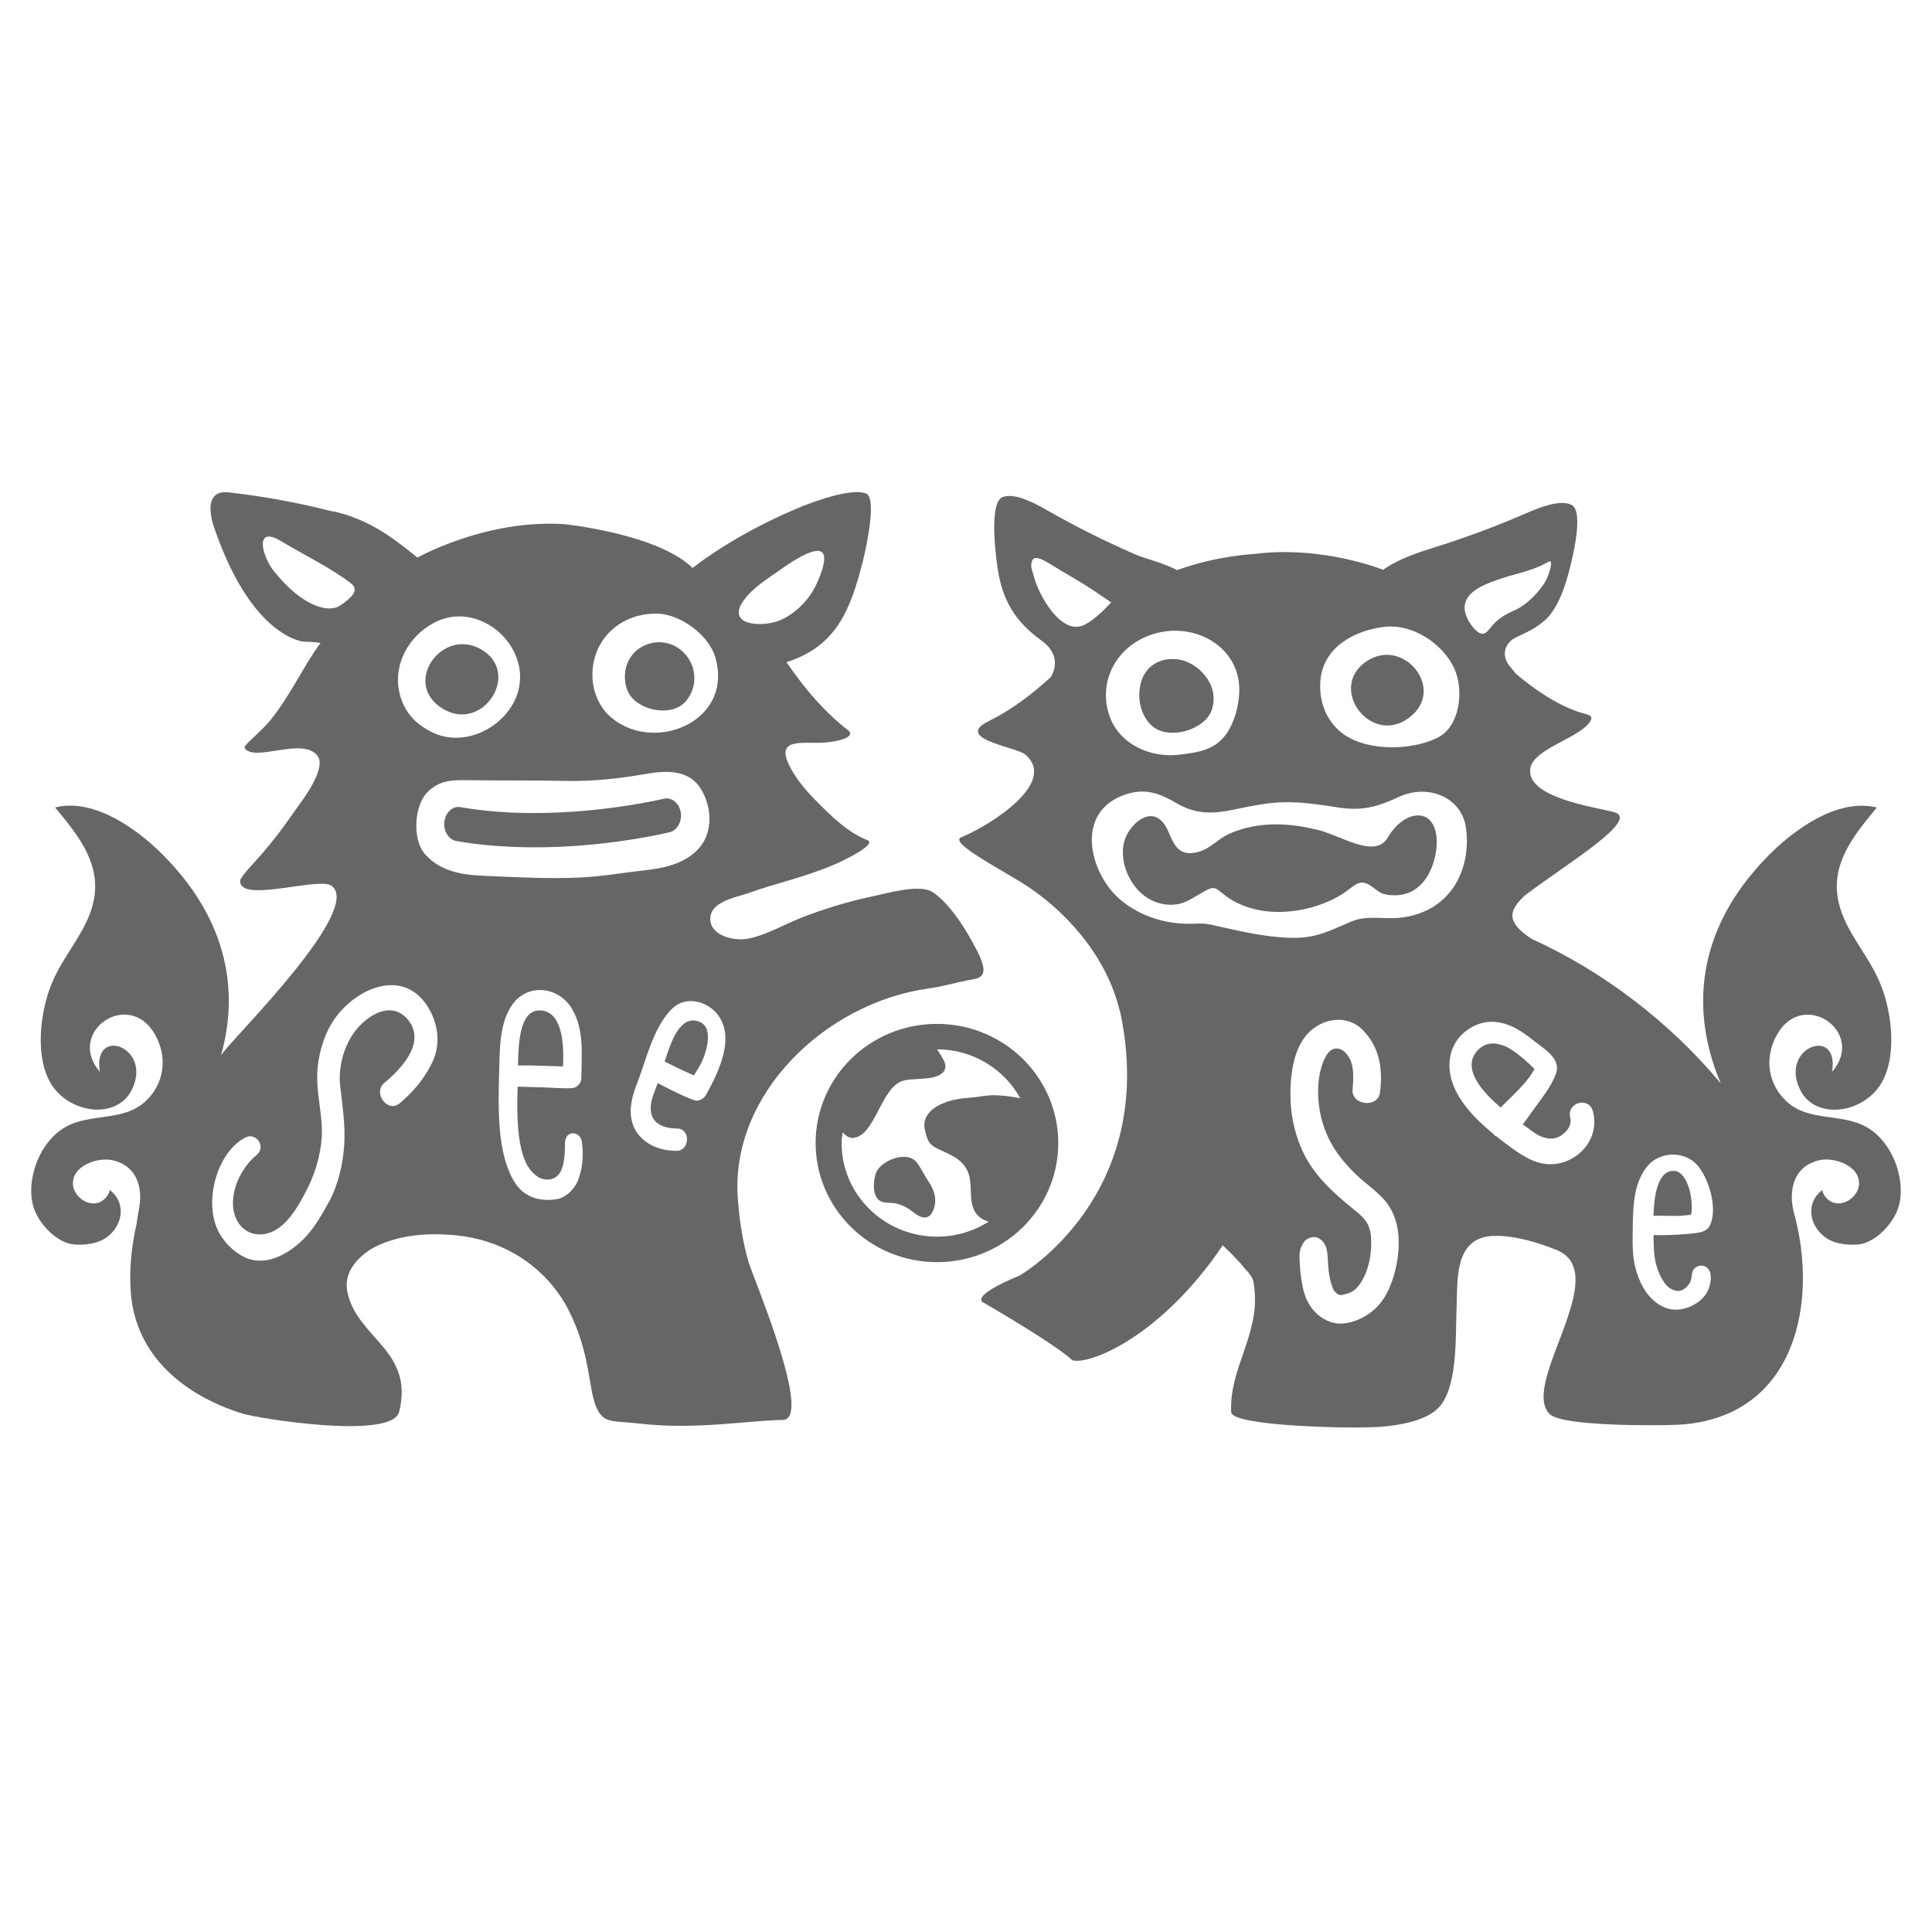 <?xml version="1.0" encoding="utf-8"?>
<!-- Generator: Adobe Illustrator 16.0.0, SVG Export Plug-In . SVG Version: 6.00 Build 0)  -->
<!DOCTYPE svg PUBLIC "-//W3C//DTD SVG 1.1//EN" "http://www.w3.org/Graphics/SVG/1.1/DTD/svg11.dtd">
<svg version="1.1" id="レイヤー_1" xmlns="http://www.w3.org/2000/svg" xmlns:xlink="http://www.w3.org/1999/xlink" x="0px"
	 y="0px" width="56.693px" height="56.693px" viewBox="0 0 56.693 56.693" enable-background="new 0 0 56.693 56.693"
	 xml:space="preserve">
<path fill="#009597" d="M1289.414,72.331c-1.194,0-2.362,0.002-3.528-0.001c-0.534-0.001-0.893-0.4-0.796-0.919
	c0.029-0.152,0.159-0.283,0.229-0.432c0.045-0.095,0.108-0.209,0.09-0.299c-0.534-2.401-1.077-4.802-1.619-7.2
	c-0.336-1.493-0.674-2.987-1.008-4.481c-0.162-0.729,0.259-1.431,0.938-1.574c0.735-0.154,1.381,0.271,1.552,1.033
	c0.261,1.157,0.519,2.316,0.827,3.474c0.014-0.311,0.031-0.619,0.04-0.931c0.057-2.313,0.108-4.63,0.165-6.942
	c0.017-0.649,0.064-1.291,0.438-1.857c0.669-1.017,1.562-1.593,2.826-1.635c1.43-0.047,2.465,0.578,3.199,1.72
	c0.612,0.952,1.361,1.786,2.067,2.658c1.638,2.021,3.296,4.026,4.938,6.043c0.12,0.146,0.237,0.2,0.424,0.2
	c4.744-0.006,9.488-0.002,14.231-0.006c0.397,0,0.757,0.073,1.015,0.397c0.285,0.359,0.347,0.764,0.146,1.18
	c-0.199,0.414-0.545,0.621-1.011,0.621c-1.563-0.002-3.124-0.002-4.687-0.002h-0.322v18.361h-6.541V63.377h-0.319
	c-1.545,0-3.09,0.002-4.635,0c-0.834,0-1.312-0.593-1.146-1.412c0.014-0.063,0.012-0.154-0.025-0.198
	c-1.042-1.282-2.09-2.56-3.17-3.879v9.354c0.895,0.104,1.784,0.206,2.675,0.307c1.091,0.123,2.184,0.231,3.272,0.369
	c0.688,0.086,1.096,0.602,1.121,1.299c0.073,1.951,0.161,3.903,0.24,5.855c0.03,0.729,0.062,1.458,0.071,2.188
	c0.011,0.761-0.528,1.314-1.251,1.316c-0.724,0.002-1.249-0.551-1.281-1.303c-0.072-1.751-0.162-3.501-0.24-5.252
	c-0.012-0.274-0.002-0.549-0.002-0.838c-0.866-0.048-1.682-0.089-2.479-0.132c0.035,0.219,0.101,0.406,0.091,0.591
	c-0.021,0.391-0.376,0.688-0.792,0.688c-1.276,0.003-2.553,0.001-3.829,0.001h-0.297c-0.007,0.082-0.02,0.154-0.02,0.226
	c-0.001,1,0.004,1.998-0.005,2.998c-0.003,0.172,0.051,0.247,0.211,0.306c1.387,0.498,2.77,1.006,4.152,1.509
	c0.332,0.121,0.523,0.35,0.553,0.706c0.045,0.562-0.527,0.997-1.097,0.774c-0.772-0.302-1.558-0.569-2.336-0.854
	c-0.479-0.174-0.956-0.348-1.479-0.538v0.84c0,0.193,0.004,0.388,0,0.58c-0.011,0.482-0.346,0.838-0.79,0.84
	c-0.442,0.005-0.787-0.352-0.796-0.832c-0.007-0.37,0-0.738,0-1.108v-0.283c-0.621,0.248-1.202,0.48-1.783,0.713
	c-0.521,0.208-1.04,0.42-1.563,0.623c-0.49,0.192-0.93,0.021-1.101-0.423c-0.166-0.429,0.039-0.846,0.521-1.041
	c1.235-0.498,2.469-0.996,3.708-1.483c0.17-0.065,0.223-0.147,0.222-0.325c-0.01-0.99-0.004-1.981-0.006-2.974
	C1289.425,72.508,1289.419,72.435,1289.414,72.331"/>
<path fill="#009597" d="M1323.568,72.331c0,1.133,0.004,2.226-0.005,3.315c0,0.167,0.105,0.183,0.213,0.226
	c1.242,0.498,2.484,0.999,3.729,1.493c0.286,0.114,0.488,0.297,0.545,0.604c0.119,0.646-0.465,1.117-1.095,0.875
	c-0.757-0.293-1.509-0.604-2.263-0.904c-0.362-0.146-0.728-0.287-1.126-0.445c0,0.505,0.007,0.972-0.002,1.44
	c-0.007,0.401-0.271,0.698-0.664,0.764c-0.379,0.061-0.731-0.137-0.854-0.501c-0.042-0.123-0.049-0.262-0.051-0.396
	c-0.005-0.435-0.003-0.868-0.003-1.342c-0.283,0.102-0.54,0.188-0.795,0.281c-1.016,0.37-2.027,0.747-3.045,1.107
	c-0.598,0.212-1.139-0.2-1.078-0.813c0.034-0.343,0.239-0.555,0.562-0.672c1.368-0.497,2.733-1.003,4.104-1.494
	c0.185-0.066,0.262-0.141,0.259-0.35c-0.014-0.976-0.007-1.948-0.007-2.922c0-0.082-0.007-0.164-0.012-0.269h-0.29h-3.627
	c-0.88,0-1.184-0.414-0.9-1.279c-0.819,0.043-1.628,0.084-2.461,0.127c-0.018,0.229-0.039,0.451-0.051,0.675
	c-0.085,1.858-0.166,3.719-0.254,5.578c-0.032,0.659-0.627,1.168-1.321,1.145c-0.651-0.021-1.211-0.572-1.19-1.223
	c0.053-1.692,0.125-3.386,0.19-5.077c0.037-1.005,0.08-2.011,0.107-3.018c0.022-0.791,0.5-1.282,1.289-1.361
	c1.125-0.113,2.248-0.255,3.372-0.385c0.807-0.09,1.613-0.178,2.431-0.27v-7.895c-0.375,0.409-0.72,0.78-1.058,1.155
	c-0.546,0.606-1.163,0.713-1.868,0.315c-1.723-0.972-3.445-1.94-5.167-2.915c-0.55-0.312-0.792-0.816-0.709-1.435
	c0.068-0.508,0.485-0.957,1.025-1.086c0.367-0.088,0.711-0.019,1.04,0.168c1.354,0.77,2.714,1.533,4.07,2.299
	c0.072,0.041,0.146,0.078,0.234,0.129c0.543-0.598,1.068-1.207,1.63-1.782c0.492-0.503,0.819-1.013,0.897-1.775
	c0.121-1.191,0.712-2.227,1.63-3.029c0.62-0.542,1.332-0.826,2.18-0.825c0.771,0.001,1.48,0.125,2.11,0.59
	c0.962,0.711,1.401,1.655,1.404,2.854c0.006,1.701,0.068,3.404,0.111,5.106c0.024,0.954,0.057,1.909,0.121,2.868
	c0.174-0.764,0.347-1.525,0.52-2.29c0.101-0.44,0.195-0.882,0.301-1.321c0.169-0.701,0.83-1.105,1.537-0.949
	c0.646,0.146,1.08,0.803,0.933,1.479c-0.399,1.848-0.818,3.69-1.232,5.536c-0.468,2.09-0.939,4.179-1.402,6.271
	c-0.017,0.075,0.021,0.191,0.077,0.248c0.268,0.279,0.342,0.565,0.208,0.894c-0.127,0.305-0.396,0.478-0.758,0.478
	c-1.083,0.003-2.166,0.001-3.248,0.001L1323.568,72.331L1323.568,72.331z"/>
<path fill="#009597" d="M1322.302,42.541c1.933-0.004,3.521,1.567,3.524,3.482c0.004,1.977-1.563,3.588-3.521,3.566
	c-2.197-0.022-3.484-1.805-3.526-3.438C1318.729,44.235,1320.289,42.528,1322.302,42.541"/>
<path fill="#009597" d="M1294.214,46.059c0.042,1.734-1.348,3.518-3.525,3.529c-1.961,0.012-3.509-1.581-3.507-3.549
	c0.001-1.937,1.562-3.495,3.5-3.5C1292.649,42.536,1294.214,44.096,1294.214,46.059"/>
<g display="none">
	<path display="inline" fill="#FFFFFF" d="M10.047,38.291c-1.278,0-2.529,0.003-3.778-0.002c-0.572-0.001-0.956-0.431-0.854-0.982
		c0.031-0.162,0.17-0.306,0.246-0.464c0.048-0.102,0.117-0.224,0.096-0.32c-0.571-2.57-1.152-5.141-1.733-7.71
		c-0.36-1.601-0.723-3.199-1.08-4.8c-0.173-0.78,0.277-1.532,1.004-1.688c0.787-0.166,1.479,0.291,1.662,1.107
		c0.278,1.237,0.555,2.479,0.886,3.72c0.014-0.333,0.033-0.664,0.042-0.995c0.061-2.48,0.116-4.961,0.177-7.439
		c0.018-0.693,0.069-1.382,0.468-1.987c0.716-1.089,1.672-1.706,3.026-1.751c1.531-0.05,2.641,0.619,3.429,1.842
		c0.655,1.021,1.458,1.913,2.214,2.847c1.754,2.167,3.529,4.313,5.29,6.474c0.129,0.156,0.254,0.215,0.452,0.215
		c5.082-0.006,10.164-0.002,15.244-0.008c0.427,0,0.812,0.082,1.086,0.428c0.307,0.385,0.371,0.816,0.156,1.263
		c-0.213,0.443-0.583,0.665-1.082,0.665c-1.673,0-3.347,0-5.019,0h-0.348v19.665h-7.005V28.702h-0.342c-1.654,0-3.309,0-4.964,0
		c-0.894-0.002-1.404-0.636-1.228-1.514c0.015-0.067,0.013-0.166-0.027-0.213c-1.116-1.373-2.238-2.74-3.396-4.154v10.018
		c0.958,0.11,1.912,0.222,2.865,0.328c1.168,0.131,2.338,0.248,3.506,0.396c0.736,0.093,1.172,0.643,1.201,1.39
		c0.079,2.092,0.172,4.182,0.257,6.272c0.032,0.78,0.066,1.562,0.076,2.344c0.012,0.812-0.566,1.407-1.34,1.409
		c-0.774,0.002-1.337-0.59-1.372-1.396c-0.078-1.875-0.174-3.75-0.257-5.625c-0.014-0.294-0.002-0.589-0.002-0.897
		c-0.929-0.049-1.802-0.095-2.656-0.139c0.039,0.231,0.107,0.434,0.097,0.63c-0.022,0.419-0.402,0.736-0.848,0.737
		c-1.367,0.005-2.734,0.002-4.101,0.002H11.78c-0.008,0.088-0.021,0.165-0.021,0.241c-0.001,1.069,0.005,2.14-0.005,3.211
		c-0.003,0.184,0.055,0.264,0.227,0.326c1.484,0.533,2.965,1.077,4.447,1.616c0.354,0.13,0.562,0.373,0.592,0.756
		c0.048,0.601-0.564,1.067-1.174,0.831c-0.828-0.322-1.667-0.611-2.502-0.914c-0.513-0.188-1.024-0.373-1.585-0.578v0.902
		c0,0.206,0.005,0.412,0,0.618c-0.012,0.519-0.37,0.897-0.846,0.901c-0.475,0.002-0.843-0.378-0.853-0.894
		c-0.007-0.396,0-0.79,0-1.188v-0.304c-0.665,0.266-1.288,0.516-1.91,0.764c-0.559,0.223-1.114,0.451-1.674,0.667
		c-0.525,0.206-0.995,0.021-1.179-0.452c-0.178-0.46,0.042-0.905,0.559-1.114c1.323-0.533,2.644-1.067,3.971-1.589
		c0.182-0.071,0.239-0.159,0.237-0.352c-0.01-1.06-0.004-2.121-0.006-3.182C10.059,38.482,10.052,38.402,10.047,38.291"/>
	<path display="inline" fill="#FFFFFF" d="M46.628,38.291c0,1.212,0.004,2.381-0.004,3.551c-0.002,0.18,0.112,0.195,0.228,0.241
		c1.331,0.533,2.662,1.07,3.995,1.601c0.307,0.122,0.522,0.316,0.584,0.646c0.128,0.693-0.498,1.196-1.174,0.938
		c-0.811-0.313-1.614-0.646-2.423-0.969c-0.389-0.154-0.777-0.308-1.206-0.478c0,0.542,0.007,1.042-0.002,1.543
		c-0.008,0.432-0.291,0.75-0.712,0.818c-0.405,0.064-0.783-0.146-0.914-0.537c-0.045-0.132-0.052-0.28-0.054-0.423
		c-0.006-0.467-0.004-0.934-0.004-1.438c-0.303,0.108-0.578,0.202-0.852,0.302c-1.088,0.396-2.172,0.801-3.262,1.188
		c-0.639,0.226-1.219-0.216-1.154-0.871c0.036-0.367,0.257-0.595,0.602-0.72c1.466-0.532,2.928-1.074,4.396-1.602
		c0.197-0.07,0.28-0.149,0.277-0.374c-0.015-1.043-0.008-2.087-0.008-3.131c0-0.087-0.007-0.175-0.013-0.285h-0.312h-3.884
		c-0.942,0-1.268-0.441-0.965-1.372c-0.879,0.047-1.743,0.093-2.637,0.14c-0.019,0.243-0.042,0.482-0.055,0.721
		c-0.091,1.992-0.178,3.981-0.271,5.973c-0.035,0.71-0.673,1.251-1.415,1.229c-0.698-0.022-1.298-0.614-1.275-1.311
		c0.056-1.812,0.134-3.624,0.204-5.438c0.04-1.077,0.086-2.155,0.116-3.23c0.022-0.847,0.534-1.375,1.381-1.46
		c1.204-0.121,2.407-0.272,3.611-0.41c0.862-0.099,1.728-0.191,2.603-0.29v-8.454c-0.402,0.438-0.771,0.836-1.132,1.237
		c-0.585,0.65-1.246,0.764-2.001,0.338c-1.845-1.04-3.691-2.078-5.534-3.122c-0.589-0.333-0.849-0.875-0.76-1.535
		c0.072-0.543,0.521-1.023,1.099-1.162c0.395-0.095,0.762-0.021,1.114,0.18c1.45,0.823,2.906,1.642,4.358,2.461
		c0.078,0.044,0.158,0.086,0.253,0.139c0.58-0.641,1.145-1.293,1.744-1.908c0.527-0.538,0.878-1.085,0.962-1.902
		c0.131-1.276,0.764-2.384,1.745-3.245c0.664-0.58,1.428-0.885,2.335-0.884c0.826,0.001,1.586,0.134,2.262,0.632
		c1.028,0.762,1.5,1.773,1.504,3.059c0.006,1.822,0.074,3.646,0.12,5.47c0.025,1.021,0.06,2.045,0.13,3.071
		c0.185-0.815,0.37-1.635,0.555-2.452c0.108-0.472,0.21-0.944,0.322-1.414c0.182-0.751,0.89-1.187,1.646-1.018
		c0.691,0.155,1.157,0.858,0.999,1.583c-0.429,1.98-0.878,3.952-1.32,5.93c-0.501,2.238-1.007,4.477-1.502,6.718
		c-0.019,0.079,0.022,0.204,0.083,0.264c0.285,0.3,0.365,0.606,0.223,0.957c-0.136,0.326-0.423,0.511-0.813,0.511
		c-1.159,0.003-2.319,0.002-3.479,0.002h-0.316V38.291z"/>
	<path display="inline" fill="#FFFFFF" d="M45.271,6.384c2.067-0.004,3.771,1.68,3.773,3.73c0.004,2.117-1.674,3.842-3.771,3.82
		c-2.354-0.025-3.733-1.934-3.778-3.683C41.444,8.198,43.115,6.37,45.271,6.384"/>
	<path display="inline" fill="#FFFFFF" d="M15.188,10.153c0.045,1.856-1.443,3.767-3.776,3.78c-2.1,0.013-3.758-1.694-3.756-3.802
		c0.001-2.072,1.671-3.743,3.749-3.749C13.512,6.378,15.188,8.049,15.188,10.153"/>
</g>
<g display="none">
	<path display="inline" fill="#FFFFFF" d="M8.425,44.78c-2.787,0-5.049,2.258-5.049,5.047v0.184c0,0.88,0.711,1.592,1.591,1.592
		h6.915c0.878,0,1.592-0.712,1.592-1.592v-0.184C13.473,47.038,11.212,44.78,8.425,44.78"/>
	<rect x="16.372" y="47.988" display="inline" fill="#FFFFFF" width="36.754" height="3.573"/>
	<path display="inline" fill="#FFFFFF" d="M34.069,32.668l-8.345-8.412v8.412l-8.343-8.412v22.837h26.246V33.9l-9.56-9.644
		L34.069,32.668L34.069,32.668z M24.481,41.526h-3.073v-3.073h3.073V41.526z M32.039,41.526h-3.067v-3.073h3.067V41.526z
		 M36.53,38.453h3.072v3.073H36.53V38.453z"/>
	<path display="inline" fill="#FFFFFF" d="M47.428,19.336c0.021,0.077,0.049,0.153,0.086,0.228c0.343,0.686,1.176,0.964,1.861,0.622
		c0.687-0.343,0.964-1.177,0.621-1.862c-0.075-0.151-0.178-0.278-0.295-0.388c0.112-0.27,0.176-0.564,0.176-0.873
		c0-0.456-0.138-0.878-0.366-1.235c0.226-0.438,0.366-0.927,0.366-1.453c0-1.758-1.426-3.182-3.183-3.182
		c-0.133,0-0.259,0.022-0.387,0.039c0.056-0.231,0.095-0.468,0.095-0.716c0-1.668-1.353-3.021-3.021-3.021
		c-0.313,0-0.611,0.063-0.897,0.151c-0.518-1.341-1.814-2.295-3.338-2.295c-1.979,0-3.581,1.604-3.581,3.581
		c0,0.754,0.234,1.452,0.633,2.029c-0.137,0.354-0.219,0.735-0.219,1.137c0,1.749,1.418,3.167,3.167,3.167
		c0.433,0,0.846-0.089,1.222-0.245c0.062,1.914,1.627,3.448,3.558,3.448c0.583,0,1.133-0.143,1.618-0.391
		C45.896,18.784,46.599,19.278,47.428,19.336"/>
	<polygon display="inline" fill="#FFFFFF" points="52.204,23.462 52.204,21.566 45.043,21.566 45.043,23.462 45.677,23.462 
		44.462,47.092 52.786,47.092 51.571,23.462 	"/>
</g>
<g display="none">
	<path display="inline" fill="#FFFFFF" d="M42.631,43.507c-0.479-0.005-0.938-0.199-1.274-0.545l-1.115-1.142v2.572H15.044V12.487
		H40.24v18.539l3.106,3.18V10.935c0-0.857-0.695-1.554-1.556-1.554h-28.3c-0.858,0-1.554,0.696-1.554,1.554v35.013
		c0,0.857,0.694,1.553,1.554,1.553h28.301c0.859,0,1.556-0.694,1.556-1.553v-1.854l-0.579-0.591
		C42.722,43.507,42.669,43.506,42.631,43.507"/>
	<path display="inline" fill="#FFFFFF" d="M47.481,41.186l-1.742-1.783l0.078-0.077c0.204-0.2,0.207-0.528,0.007-0.732l-13.8-14.124
		c-1.506-1.537-4.302-3.327-5.652-3.327c-0.331,0-0.596,0.095-0.789,0.282c-0.196,0.194-0.3,0.464-0.303,0.803
		c-0.015,1.356,1.707,4.182,3.199,5.708l13.803,14.123c0.096,0.1,0.226,0.153,0.363,0.155c0.124-0.004,0.27-0.051,0.368-0.146
		l0.079-0.08l1.745,1.783c0.098,0.099,0.229,0.154,0.364,0.155h0.006c0.137,0,0.267-0.052,0.362-0.146l1.901-1.861
		C47.677,41.717,47.682,41.391,47.481,41.186"/>
	<rect x="18.083" y="16.49" display="inline" fill="#FFFFFF" width="19.119" height="2.071"/>
	<polygon display="inline" fill="#FFFFFF" points="37.201,25.679 37.201,23.608 32.992,23.608 35.016,25.679 	"/>
	<path display="inline" fill="#FFFFFF" d="M18.083,23.608v2.071h7.127c-0.401-0.69-0.734-1.398-0.956-2.071H18.083L18.083,23.608z"
		/>
	<polygon display="inline" fill="#FFFFFF" points="18.083,30.727 18.083,32.798 31.424,32.798 29.398,30.727 	"/>
	<polygon display="inline" fill="#FFFFFF" points="18.083,39.917 37.201,39.917 37.201,38.711 36.355,37.846 18.083,37.846 	"/>
</g>
<g display="none">
	<path display="inline" fill="#727171" d="M45.268,32.545c0.266-0.272,0.566-0.563,0.748-0.916
		c-0.043-0.045-0.084-0.094-0.129-0.137c-0.165-0.154-0.336-0.301-0.519-0.434c-0.314-0.228-0.759-0.371-1.078-0.043
		c-0.568,0.584,0.161,1.36,0.687,1.821C45.072,32.739,45.172,32.643,45.268,32.545"/>
	<path display="inline" fill="#727171" d="M54.22,32.874c-0.179-0.942-0.408-1.84-0.663-2.76c-0.075-0.271-0.537-2.367-1.188-1.637
		c-0.408,0.459-0.628,1.262-0.814,1.854c-0.12,0.375-0.191,0.762-0.237,1.15c-1.347-1.324-3.589-3.117-5.391-3.951
		c-0.811-0.545-0.688-0.896-0.211-1.356c1.208-0.951,3.598-2.4,2.745-2.629c-0.597-0.159-2.586-0.437-2.58-1.298
		c0.005-0.669,1.442-0.987,1.822-1.517c0.186-0.257-0.077-0.243-0.354-0.345c-0.69-0.252-1.309-0.684-1.896-1.188
		c-0.07-0.088-0.139-0.174-0.191-0.24c-0.278-0.338-0.168-0.751,0.226-0.929c0.378-0.171,0.806-0.398,1.048-0.736
		c0.244-0.346,0.385-0.752,0.501-1.151c0.073-0.258,0.555-2.054,0.124-2.264c-0.347-0.168-0.931,0.057-1.423,0.275
		c-0.928,0.414-1.879,0.771-2.849,1.082c-0.391,0.125-1.059,0.344-1.521,0.686c-0.453-0.174-2.108-0.738-3.959-0.497
		c0,0-1.142,0.05-2.375,0.508c-0.465-0.243-0.992-0.361-1.293-0.495c-0.924-0.413-1.823-0.87-2.692-1.38
		c-0.461-0.271-1.016-0.557-1.38-0.427c-0.456,0.162-0.191,2.034-0.149,2.297c0.155,0.995,0.554,1.637,1.35,2.227
		c0.43,0.319,0.509,0.731,0.28,1.142c-0.589,0.548-1.219,1.036-1.917,1.389c-1.09,0.552,0.854,0.813,1.124,1.046
		c1.041,0.891-1.121,2.255-1.966,2.607c-0.359,0.151,0.931,0.85,1.797,1.388c1.349,0.838,2.597,2.259,3.03,3.89
		c0.021,0.082,0.047,0.168,0.071,0.258c1.174,5.748-3.102,8.256-3.102,8.256c-1.621,0.687-1.106,0.854-1.106,0.854
		c2.443,1.459,2.726,1.811,2.726,1.811c0.534,0.162,2.742-0.75,4.628-3.615c0.164,0.16,0.333,0.332,0.507,0.521
		c0.07,0.072,0.155,0.199,0.271,0.32c0.149,0.203,0.167,0.221,0.2,0.562c0.142,1.443-0.779,2.457-0.719,3.844
		c0.021,0.457,3.843,0.509,4.078,0.48c0,0,1.862,0.053,2.398-0.74c0.496-0.733,0.42-2.188,0.454-3.115
		c0.029-0.811-0.044-1.989,0.957-2.153c0,0,0.712-0.152,2.112,0.426c1.777,0.732-1.136,4.223-0.208,5.166
		c0.393,0.397,3.411,0.361,3.947,0.332c1.52-0.082,2.517-0.705,3.242-2.135c0.121-0.238,0.218-0.521,0.291-0.83
		c0.228-0.683,0.359-1.354,0.389-1.681C54.541,36.098,54.541,34.571,54.22,32.874 M44.992,16.194
		c0.275-0.096,0.562-0.16,0.837-0.253c0.125-0.041,0.248-0.088,0.366-0.143c0.045-0.019,0.282-0.151,0.303-0.147
		c0.098,0.016-0.051,0.506-0.188,0.71c-0.229,0.337-0.55,0.679-0.927,0.842c-0.263,0.114-0.521,0.279-0.702,0.524
		c-0.155,0.206-0.271,0.293-0.476,0.087c-0.192-0.194-0.369-0.512-0.329-0.788C43.943,16.552,44.593,16.334,44.992,16.194
		 M41.37,17.718c0.889-0.119,1.794,0.512,2.158,1.26c0.221,0.448,0.248,1.15,0.012,1.67c-0.113,0.246-0.285,0.45-0.523,0.567
		c-0.792,0.388-2.063,0.408-2.801-0.074c-0.596-0.392-0.841-1.079-0.778-1.758C39.527,18.387,40.42,17.847,41.37,17.718
		 M34.156,17.99c1.321-0.516,2.812,0.314,2.784,1.743c-0.008,0.448-0.144,0.981-0.404,1.356c-0.351,0.501-0.863,0.578-1.451,0.648
		c-0.87,0.103-1.773-0.319-2.099-1.121C32.562,19.568,33.07,18.413,34.156,17.99 M30.625,16.129
		c-0.023-0.103-0.082-0.23-0.083-0.337c-0.002-0.406,0.325-0.213,0.54-0.081c0.267,0.164,0.547,0.342,0.816,0.5
		c0.371,0.217,0.752,0.491,1.099,0.734c-0.218,0.242-0.521,0.557-0.824,0.708C31.449,18.014,30.746,16.651,30.625,16.129
		 M41.783,37.729c-0.091,0.502-0.281,1.069-0.649,1.426c-0.343,0.332-0.945,0.607-1.414,0.42c-0.456-0.18-0.725-0.576-0.824-1.07
		c-0.05-0.244-0.082-0.494-0.095-0.744c-0.008-0.182-0.031-0.375,0.051-0.541c0.025-0.057,0.061-0.131,0.104-0.182
		c0.01-0.012,0.021-0.022,0.032-0.031c0.117-0.086,0.253-0.129,0.387-0.059c0.258,0.139,0.275,0.416,0.29,0.686
		c0.007,0.119,0.013,0.24,0.026,0.357c0.015,0.119,0.032,0.242,0.079,0.393c0.046,0.146,0.048,0.171,0.127,0.275
		c-0.057-0.074,0.099,0.074,0.019,0.023c0.009,0.006,0.12,0.051,0.049,0.032c0.079,0.021,0.091,0.035,0.178,0.013
		c0.204-0.054,0.317-0.095,0.449-0.259c0.268-0.331,0.395-0.829,0.404-1.258c0.006-0.244,0.003-0.422-0.078-0.641
		c-0.082-0.219-0.277-0.381-0.449-0.521c-0.479-0.397-0.953-0.817-1.31-1.35c-0.396-0.592-0.612-1.355-0.641-2.076
		c-0.027-0.682,0.055-1.594,0.528-2.113c0.435-0.477,1.203-0.618,1.688-0.114c0.522,0.545,0.625,1.229,0.533,1.969
		c-0.062,0.5-0.883,0.41-0.844-0.092c0.031-0.39,0.072-0.854-0.217-1.158c-0.204-0.215-0.456-0.162-0.6,0.104
		c-0.31,0.572-0.291,1.412-0.126,2.025c0.187,0.688,0.533,1.184,1.02,1.674c0.396,0.4,0.913,0.685,1.155,1.229
		C41.874,36.635,41.878,37.206,41.783,37.729 M41.873,26.866c-0.491,0.055-1.016-0.084-1.48,0.117
		c-0.669,0.291-1.083,0.537-1.858,0.518c-0.834-0.022-1.62-0.223-2.416-0.403c-0.235-0.054-0.319-0.052-0.571-0.041
		c-0.823,0.034-1.616-0.214-2.236-0.733c-0.977-0.819-1.484-2.83,0.188-3.351c0.621-0.193,1.065,0.026,1.531,0.302
		c0.586,0.347,1.104,0.333,1.793,0.181c0.268-0.059,0.537-0.113,0.81-0.157c0.841-0.139,1.517-0.032,2.334,0.099
		c0.758,0.12,1.22-0.019,1.87-0.327c0.91-0.432,1.926,0.008,2.067,0.93C44.097,25.242,43.513,26.69,41.873,26.866 M47.188,34.434
		c-0.445,0.264-0.938,0.241-1.383-0.004c-0.333-0.185-0.651-0.433-0.952-0.683c-0.009-0.006-0.019-0.004-0.026-0.01
		c-0.039-0.021-0.065-0.051-0.089-0.084c-0.023-0.021-0.05-0.039-0.072-0.06c-0.395-0.336-0.786-0.739-1.032-1.213
		c-0.237-0.457-0.328-0.985-0.102-1.475c0.226-0.488,0.767-0.809,1.278-0.762c0.517,0.049,0.881,0.346,1.278,0.662
		c0.28,0.225,0.747,0.524,0.586,0.969c-0.151,0.42-0.464,0.809-0.717,1.164c-0.085,0.119-0.188,0.278-0.302,0.432
		c0.015,0.01,0.028,0.021,0.043,0.031c0.181,0.125,0.355,0.291,0.563,0.363c0.223,0.077,0.419,0.077,0.614-0.078
		c0.166-0.133,0.291-0.306,0.235-0.537c-0.112-0.476,0.571-0.666,0.698-0.193C47.973,33.557,47.693,34.133,47.188,34.434
		 M51.457,36.43c-0.045,0.155-0.116,0.27-0.294,0.319c-0.151,0.043-0.303,0.056-0.459,0.068c-0.331,0.026-0.683,0.045-1.024,0.031
		c0.001,0.021,0.001,0.043,0.001,0.065c0.006,0.4,0.012,0.789,0.186,1.168c0.057,0.125,0.125,0.25,0.219,0.357
		c0.079,0.094,0.274,0.192,0.41,0.164c0.157-0.035,0.297-0.201,0.336-0.336c0.035-0.129,0.01-0.287,0.127-0.386
		c0.109-0.092,0.285-0.094,0.388,0.011c0.16,0.166,0.092,0.504,0.013,0.69c-0.092,0.215-0.284,0.385-0.508,0.494
		c-0.194,0.096-0.417,0.144-0.639,0.104c-0.132-0.021-0.262-0.08-0.37-0.152c-0.406-0.268-0.617-0.74-0.724-1.17
		c-0.095-0.389-0.084-0.777-0.078-1.172c0.01-0.648,0.002-1.424,0.431-1.979c0.41-0.533,1.25-0.52,1.628,0.035
		C51.398,35.186,51.605,35.917,51.457,36.43"/>
	<path display="inline" fill="#727171" d="M50.77,35.379c-0.042-0.129-0.09-0.256-0.172-0.362c-0.066-0.086-0.116-0.142-0.218-0.177
		c-0.032-0.01-0.183-0.018-0.258,0.025c-0.101,0.055-0.164,0.121-0.22,0.223c-0.152,0.279-0.193,0.603-0.216,0.908
		c-0.006,0.082-0.009,0.166-0.012,0.248c0.28-0.006,0.645,0.021,0.901-0.004c0.084-0.008,0.168-0.018,0.252-0.025
		c0.009-0.034,0.016-0.069,0.02-0.104c0.008-0.076,0.008-0.229-0.007-0.355C50.828,35.629,50.809,35.502,50.77,35.379"/>
	<path display="inline" fill="#727171" d="M20.494,31.186c0.11-0.33,0.206-0.869-0.125-1.029c-0.59-0.281-0.884,0.566-1.039,1.037
		c-0.021,0.065-0.041,0.135-0.062,0.201c0.297,0.147,0.593,0.299,0.896,0.434C20.292,31.633,20.407,31.442,20.494,31.186"/>
	<path display="inline" fill="#727171" d="M16.142,31.545c0-0.004,0-0.008,0.001-0.01c0.006-0.117,0.008-0.232,0.008-0.348
		c-0.009-0.595-0.113-1.447-0.777-1.402c-0.583,0.039-0.598,1.127-0.614,1.625c-0.001,0.035,0,0.07-0.002,0.107
		c0.271-0.009,0.542,0.002,0.813,0.01C15.759,31.534,15.951,31.538,16.142,31.545"/>
	<path display="inline" fill="#727171" d="M19.943,20.024c0.333-0.44,0.313-1.03-0.043-1.446c-0.639-0.745-1.834-0.325-1.856,0.674
		c-0.004,0.189,0.034,0.402,0.128,0.565C18.49,20.371,19.531,20.569,19.943,20.024"/>
	<path display="inline" fill="#727171" d="M12.476,20.309c1.188,0.698,2.318-1.054,1.25-1.818c-0.155-0.111-0.313-0.179-0.465-0.21
		C12.185,18.059,11.285,19.609,12.476,20.309"/>
	<path display="inline" fill="#727171" d="M21.516,35.717c-0.247-3.28,2.672-6.147,5.823-6.616c0.587-0.088,0.851-0.195,1.425-0.298
		c0.439-0.077,0.392-0.389-0.029-1.165c-0.731-1.359-1.285-1.609-1.285-1.609c-1.377-0.15-3.73,0.678-5.512,1.43
		c-0.022,0.006-0.187-0.082-0.29-0.217c0.005-0.01,0.011-0.02,0.016-0.027c-0.048-0.123-0.026-0.266,0.159-0.407
		c0.016-0.013,0.034-0.023,0.052-0.037c0.393-0.286,1.101-0.644,1.827-1.042c0.303-0.177,1.313-0.627,1.508-1.092
		c0.065-0.154-0.016-0.179-0.171-0.312c-0.471-0.406-0.906-0.866-1.237-1.399c-0.047-0.074-0.867-1.349-0.737-1.348
		c0.503,0.004,0.796-0.025,1.219-0.14c0.28-0.075,0.703-0.218,0.689-0.377c-0.006-0.063-0.099-0.109-0.229-0.222
		c-0.58-0.495-1.119-1.1-1.729-2.01c1.548-0.505,1.966-1.654,2.349-3.173c0,0,0.432-1.757,0.154-2.096c0,0-0.243-0.325-1.891,0.313
		c0,0-1.907,0.729-3.5,1.991c-1.082-1.08-3.951-1.379-3.951-1.379c-2.115-0.137-3.971,0.76-4.51,1.05
		c-0.368-0.305-0.548-0.438-0.548-0.438c-1.15-0.911-2.124-1.027-2.124-1.027C7.371,13.642,5.968,13.5,5.968,13.5
		c-1.099-0.214-0.505,1.234-0.505,1.234c1.152,3.343,2.708,3.449,2.708,3.449c0.198,0,0.368,0.016,0.516,0.041
		c-0.459,0.609-0.938,1.671-1.535,2.418c-0.291,0.363-0.744,0.731-0.793,0.838c-0.028,0.063,0.097,0.16,0.192,0.179
		c0.841,0.163,1.801-0.377,2.189-0.023c0.801,0.726-2.589,3.537-2.332,4.042c-0.257,0.311,1.69-0.052,2.601,0.201
		c0.328,0.091,0.483,0.41,0.515,0.648c0.042,0.368-0.057,0.714-0.422,1.087c-0.266,0.271-0.921,0.797-1.206,1.047
		c-0.808,0.711-2.016,2.045-2.621,3.594c0.131-0.53,0.008-1.994-0.072-2.438c-0.144-0.795-0.36-1.504-0.706-1.813
		c-0.728-0.649-1.226,1.34-1.298,1.613c-0.248,0.922-0.471,1.818-0.642,2.764c-0.308,1.699-0.295,3.229-0.093,5.302
		c0.017,0.172,0.063,0.438,0.136,0.748c0.382,1.896,1.569,3.676,4.173,4.254c0.645,0.143,4.234,0.131,4.332-0.271
		c0.471-1.942-1.314-2.315-1.596-3.787c-0.172-0.899,0.868-1.41,0.87-1.412c0.709-0.352,1.492-0.428,2.284-0.373
		c2,0.142,3.142,1.371,3.631,2.336c0.722,1.421,0.607,2.554,0.896,3.152c0.223,0.461,0.49,0.357,1.298,0.455
		c1.754,0.209,3.381-0.104,4.406-0.115c0.955-0.008-0.904-4.471-1.045-4.961C21.664,37.061,21.566,36.391,21.516,35.717
		 M21.695,16.883c0.274-0.391,0.729-0.68,1.104-0.95c0.226-0.162,1.076-0.787,1.313-0.558c0.191,0.189-0.131,0.904-0.215,1.075
		c-0.231,0.47-0.678,0.912-1.16,1.086C22.207,17.729,21.154,17.658,21.695,16.883 M19.047,17.298
		c0.71,0.018,1.586,0.682,1.781,1.383c0.576,2.077-2.021,3.08-3.308,1.788c-0.226-0.227-0.421-0.628-0.462-1.011
		C16.926,18.218,17.84,17.271,19.047,17.298 M12.141,17.605c1.2-0.685,2.596,0.337,2.678,1.575c0.092,1.366-1.488,2.451-2.692,1.854
		c-0.434-0.214-0.715-0.508-0.873-0.838C10.79,19.229,11.229,18.124,12.141,17.605 M9.309,17.03
		c-0.318,0.229-0.794,0.04-1.089-0.148c-0.394-0.25-0.686-0.563-0.978-0.935c-0.222-0.282-0.415-0.805-0.296-0.999
		c0.067-0.107,0.229-0.114,0.533,0.074c0.692,0.428,1.546,0.849,2.143,1.327C9.896,16.568,9.627,16.802,9.309,17.03 M12.135,31.387
		c-0.237,0.528-0.6,0.961-1.015,1.317c-0.373,0.32-0.844-0.33-0.469-0.646c0.487-0.41,1.301-1.259,0.72-1.98
		c-0.538-0.67-1.376-0.07-1.729,0.516C9.37,31.048,9.23,31.618,9.29,32.171c0.066,0.611,0.161,1.215,0.123,1.832
		c-0.038,0.627-0.188,1.295-0.48,1.828c-0.305,0.558-0.545,0.996-1.033,1.389c-0.428,0.345-0.996,0.585-1.52,0.347
		c-0.347-0.158-0.685-0.492-0.855-0.867c-0.444-0.973,0.021-2.516,0.875-2.924c0.303-0.144,0.631,0.303,0.313,0.567
		c-0.525,0.441-0.915,1.343-0.616,2.009c0.177,0.396,0.564,0.551,0.932,0.459c0.583-0.146,0.958-0.828,1.229-1.365
		c0.315-0.629,0.521-1.404,0.461-2.139c-0.047-0.57-0.177-1.142-0.12-1.716c0.058-0.584,0.248-1.174,0.585-1.625
		c0.665-0.891,2.021-1.496,2.78-0.327C12.296,30.151,12.392,30.813,12.135,31.387 M16.615,35.1
		c-0.091,0.262-0.329,0.521-0.575,0.598c-0.25,0.078-0.645,0.061-0.891-0.059c-0.262-0.127-0.415-0.293-0.561-0.563
		c-0.471-0.879-0.44-2.205-0.413-3.305c0.02-0.715-0.004-1.604,0.422-2.189c0.485-0.672,1.428-0.543,1.828,0.166
		c0.368,0.648,0.288,1.428,0.279,2.156c-0.002,0.191-0.146,0.316-0.305,0.324c-0.281,0.016-0.567-0.015-0.851-0.023
		c-0.268-0.012-0.535-0.014-0.804-0.026c-0.005,0.245-0.018,0.491-0.012,0.737c0.013,0.523,0.047,1.168,0.26,1.642
		c0.082,0.186,0.182,0.315,0.338,0.438c0.131,0.101,0.312,0.137,0.466,0.09c0.351-0.104,0.383-0.584,0.399-0.924
		c0.008-0.145-0.021-0.281,0.058-0.408c0.08-0.131,0.244-0.127,0.354-0.043c0.057,0.043,0.101,0.121,0.111,0.197
		C16.784,34.387,16.734,34.75,16.615,35.1 M16.567,25.585c-1.065,0.047-2.139-0.058-3.199-0.098
		c-0.796-0.03-1.589-0.001-2.214-0.617c-0.459-0.454-0.395-1.507,0.063-1.934c0.437-0.408,0.937-0.403,1.485-0.396
		c1.196,0.013,2.318,0.002,3.503,0.023c0.906,0.016,1.82-0.067,2.711-0.202c0.032-0.005,0.064-0.01,0.098-0.015
		c0.646-0.102,1.534-0.185,1.986,0.458c0.396,0.56,0.455,1.355-0.055,1.866c-0.524,0.526-1.313,0.639-1.998,0.707
		C18.173,25.457,17.346,25.551,16.567,25.585 M20.542,32.436c-0.069,0.131-0.232,0.225-0.365,0.174
		c-0.388-0.146-0.754-0.346-1.121-0.539c-0.096,0.264-0.222,0.525-0.217,0.811c0.009,0.49,0.438,0.617,0.815,0.619
		c0.41,0.002,0.395,0.693-0.016,0.701c-0.691,0.01-1.414-0.396-1.415-1.244c-0.001-0.44,0.183-0.813,0.31-1.19
		c0.018-0.058,0.037-0.113,0.055-0.168c0.004-0.023,0.015-0.045,0.021-0.066c0.105-0.324,0.211-0.648,0.348-0.959
		c0.147-0.34,0.424-0.83,0.752-0.996c0.38-0.193,0.867-0.043,1.152,0.295C21.463,30.586,20.952,31.676,20.542,32.436 M21.188,28.506
		c-0.213,0.009-0.395-0.211-0.403-0.491c-0.012-0.279,0.152-0.515,0.364-0.523c0.214-0.01,0.395,0.211,0.405,0.49
		C21.564,28.262,21.401,28.497,21.188,28.506"/>
	<path display="inline" fill="#727171" d="M20.286,23.544c-0.05-0.25-0.259-0.432-0.501-0.432c-0.034,0-0.069,0.004-0.104,0.011
		c-0.021,0.004-2.115,0.45-4.644,0.45c-0.937,0-1.815-0.063-2.616-0.184c-0.282-0.051-0.54,0.168-0.579,0.457
		c-0.039,0.293,0.154,0.566,0.435,0.608c0.856,0.131,1.796,0.198,2.786,0.198c0.269,0,0.543-0.005,0.817-0.015
		c2.16-0.076,3.823-0.421,4.007-0.459C20.163,24.119,20.342,23.834,20.286,23.544"/>
	<path display="inline" fill="#727171" d="M21.106,28.243c0.07-0.094,0.133-0.197,0.194-0.301c-0.054,0.014-0.105,0.026-0.158,0.041
		C21.133,28.071,21.123,28.159,21.106,28.243"/>
	<path display="inline" fill="#727171" d="M21.149,27.491c-0.212,0.01-0.376,0.244-0.365,0.523c0.012,0.28,0.192,0.5,0.404,0.491
		c0.213-0.01,0.376-0.243,0.366-0.522C21.543,27.702,21.362,27.483,21.149,27.491 M21.106,28.243
		c0.017-0.084,0.025-0.172,0.036-0.26c0.053-0.015,0.104-0.027,0.158-0.041C21.239,28.045,21.178,28.149,21.106,28.243"/>
	<path display="inline" fill="#727171" d="M42.438,23.648c-0.328,0-0.693,0.272-0.933,0.695c-0.106,0.19-0.272,0.282-0.508,0.282
		c-0.294,0-0.656-0.147-1.005-0.292c-0.246-0.101-0.479-0.196-0.688-0.244c-0.101-0.021-0.196-0.043-0.293-0.063
		c-0.889-0.18-1.72-0.11-2.396,0.205c-0.146,0.067-0.271,0.162-0.391,0.253c-0.225,0.17-0.454,0.345-0.818,0.351h-0.001
		c-0.366,0-0.507-0.337-0.62-0.607c-0.039-0.094-0.075-0.182-0.116-0.247c-0.128-0.206-0.281-0.312-0.458-0.312
		c-0.345,0-0.714,0.423-0.812,0.803c-0.111,0.42,0.005,0.954,0.295,1.362c0.27,0.38,0.649,0.602,1.07,0.623
		c0.375,0.021,0.607-0.125,0.88-0.293c0.062-0.038,0.125-0.077,0.19-0.115c0.136-0.077,0.219-0.117,0.293-0.117
		c0.088,0,0.154,0.054,0.264,0.144c0.024,0.021,0.053,0.043,0.083,0.068c0.441,0.352,1.021,0.538,1.672,0.538
		c0.761,0,1.569-0.259,2.115-0.675l0.07-0.055c0.139-0.108,0.247-0.193,0.378-0.193c0.085,0,0.173,0.035,0.278,0.11
		c0.046,0.032,0.085,0.063,0.121,0.089c0.163,0.126,0.253,0.195,0.586,0.201h0.025c0.339,0,0.622-0.129,0.846-0.386
		c0.347-0.398,0.479-1.039,0.433-1.467C42.954,23.888,42.749,23.648,42.438,23.648"/>
	<path display="inline" fill="#727171" d="M36.049,20.435c0.089-0.171,0.113-0.389,0.098-0.577
		c-0.049-0.535-0.575-1.065-1.126-1.123c-0.529-0.056-0.96,0.223-1.1,0.714c-0.125,0.443-0.045,0.978,0.275,1.327
		C34.668,21.292,35.751,21.015,36.049,20.435"/>
	<path display="inline" fill="#727171" d="M42.107,20.612c1.134-0.79,0.14-2.28-0.912-1.979c-0.15,0.043-0.303,0.122-0.448,0.245
		C39.738,19.727,40.975,21.401,42.107,20.612"/>
	<path display="inline" fill="#727171" d="M27.651,30.209c-2.061-0.008-3.736,1.664-3.742,3.734c-0.007,2.07,1.658,3.752,3.719,3.76
		c2.063,0.008,3.74-1.664,3.746-3.734C31.381,31.899,29.714,30.215,27.651,30.209 M29.312,32.456
		c-0.237,0.008-0.478,0.064-0.709,0.08c-0.226,0.014-0.444,0.049-0.657,0.125c-0.391,0.137-0.787,0.408-0.677,0.894
		c0.091,0.395,0.148,0.471,0.457,0.616c0.383,0.181,0.75,0.332,0.89,0.769c0.131,0.414-0.04,0.973,0.29,1.312
		c0.084,0.086,0.197,0.146,0.326,0.179c-0.462,0.301-1.01,0.477-1.602,0.475c-1.619-0.006-2.931-1.33-2.925-2.957
		c0-0.111,0.021-0.219,0.033-0.326c0.092,0.107,0.201,0.188,0.33,0.176c0.663-0.065,0.832-1.537,1.492-1.789
		c0.308-0.116,1.015,0.007,1.266-0.274c0.183-0.203-0.028-0.465-0.183-0.721l0.005-0.003c1.104,0.005,2.055,0.63,2.554,1.537
		C29.907,32.487,29.604,32.444,29.312,32.456"/>
	<path display="inline" fill="#727171" d="M25.783,34.858c-0.018,0.037-0.033,0.082-0.046,0.131
		c-0.072,0.283-0.062,0.734,0.222,0.82c0.123,0.039,0.297,0.016,0.434,0.053c0.199,0.051,0.347,0.129,0.507,0.262
		c0.222,0.185,0.487,0.301,0.63-0.057c0.126-0.316,0.031-0.64-0.147-0.9c-0.128-0.188-0.231-0.434-0.372-0.608
		C26.722,34.194,25.959,34.487,25.783,34.858"/>
</g>
<g display="none">
	<path display="inline" fill="#727171" d="M17.99,14.563c2.159,0.459,4.282-0.919,4.742-3.079c0.459-2.158-0.92-4.281-3.078-4.741
		c-2.161-0.458-4.283,0.921-4.742,3.079C14.452,11.982,15.831,14.105,17.99,14.563"/>
	<path display="inline" fill="#727171" d="M38.116,14.563c2.158-0.458,3.538-2.581,3.078-4.741c-0.458-2.158-2.58-3.537-4.74-3.079
		c-2.159,0.46-3.538,2.583-3.08,4.741C33.834,13.644,35.957,15.022,38.116,14.563"/>
	<path display="inline" fill="#727171" d="M46.52,32.472l-2.926-13.764c-0.517-2.43-2.904-3.98-5.333-3.464
		c-0.702,0.149-1.318,0.468-1.846,0.885c-0.154,0.076-0.306,0.164-0.442,0.28l-7.92,6.645l-7.92-6.645
		c-0.138-0.116-0.287-0.205-0.443-0.28c-0.525-0.418-1.144-0.735-1.845-0.885c-2.429-0.517-4.816,1.034-5.332,3.464L9.587,32.472
		c-0.163,0.765,0.325,1.519,1.09,1.681l1.117,0.237v13.583c0,0.799,0.43,2.323,1.85,2.323h4.645c0.605,0,1.099-0.491,1.099-1.1
		s-0.492-1.099-1.099-1.099l-1.845-0.348V35.378l0.263,0.057c0.766,0.162,1.517-0.326,1.679-1.093l2.491-11.716l5.614,4.711
		c0.453,0.38,1.019,0.541,1.563,0.493c0.547,0.048,1.111-0.113,1.563-0.493l5.615-4.711l2.489,11.716
		c0.162,0.767,0.916,1.255,1.682,1.093l0.261-0.057v12.374l-1.845,0.348c-0.606,0-1.098,0.49-1.098,1.099s0.49,1.1,1.098,1.1h4.645
		c1.419,0,1.85-1.524,1.85-2.323V34.39l1.116-0.237C46.194,33.991,46.683,33.237,46.52,32.472"/>
</g>
<g display="none">
	<path display="inline" fill="#727171" d="M47.337,16.279c2.181,0,3.946-1.767,3.946-3.946c0-2.179-1.767-3.945-3.946-3.945
		c-2.178,0-3.944,1.767-3.944,3.945C43.392,14.512,45.159,16.279,47.337,16.279"/>
	<path display="inline" fill="#727171" d="M49.353,17.143l-1.32,3.504l-0.325-2.328l0.33-0.572l-0.351-0.604H46.99l-0.35,0.604
		l0.329,0.572l-0.325,2.328l-1.32-3.504c-0.657,0.337-1.215,0.837-1.634,1.438c-0.046,0.036-0.101,0.053-0.144,0.095l-4.832,4.833
		l-0.74-0.273V10.807c0-0.896-0.727-1.622-1.621-1.622H6.789c-0.896,0-1.622,0.727-1.622,1.622v18.547
		c0,0.896,0.727,1.621,1.622,1.621h29.563c0.896,0,1.621-0.727,1.621-1.621V26.3l0.46,0.173c0.22,0.079,0.442,0.089,0.658,0.064
		c0.386,0.014,0.773-0.116,1.068-0.41l2.737-2.737v7.58h8.878v-9.893C51.776,19.356,50.786,17.878,49.353,17.143 M36.83,22.809
		l-3.005-1.116c-0.528-0.197-1.091-0.051-1.475,0.308l-4.945-5.678c-0.105-0.12-0.284-0.132-0.404-0.028
		c-0.119,0.104-0.132,0.283-0.026,0.403l5.037,5.786c-0.009,0.02-0.026,0.033-0.034,0.054c-0.276,0.744,0.104,1.572,0.847,1.847
		l4.007,1.49v3.479c0,0.264-0.214,0.478-0.478,0.478H6.789c-0.265,0-0.479-0.214-0.479-0.478V10.807
		c0-0.264,0.214-0.479,0.479-0.479h29.563c0.264,0,0.478,0.215,0.478,0.479V22.809z"/>
	<path display="inline" fill="#727171" d="M24.75,27.516h-1.384v-8H21.65v8h-1.834v-4.364h-1.718v4.364h-1.834v-5.779h-1.717v5.779
		h-1.835v-3.151h-1.717v3.151H9.556V13.203c0-0.111-0.09-0.202-0.201-0.202c-0.11,0-0.202,0.091-0.202,0.202v14.715H24.75
		c0.111,0,0.201-0.088,0.201-0.2C24.951,27.607,24.861,27.516,24.75,27.516"/>
	<path display="inline" fill="#727171" d="M11.854,22.18c0.368,0,0.665-0.298,0.665-0.664c0-0.109-0.028-0.21-0.075-0.302
		l2.644-2.745c0.096,0.053,0.202,0.086,0.318,0.086c0.195,0,0.37-0.088,0.491-0.222l2.408,1.42c-0.01,0.04-0.014,0.08-0.014,0.122
		c0,0.366,0.297,0.664,0.663,0.664c0.369,0,0.666-0.298,0.666-0.664c0-0.132-0.04-0.255-0.106-0.358l2.767-3.808
		c0.07,0.026,0.146,0.043,0.228,0.043c0.366,0,0.663-0.297,0.663-0.664c0-0.366-0.297-0.664-0.663-0.664
		c-0.367,0-0.664,0.298-0.664,0.664c0,0.14,0.044,0.269,0.116,0.375l-2.759,3.795c-0.076-0.028-0.159-0.047-0.246-0.047
		c-0.178,0-0.339,0.071-0.459,0.188l-2.435-1.438c0.003-0.023,0.008-0.048,0.008-0.071c0-0.367-0.298-0.664-0.664-0.664
		s-0.663,0.297-0.663,0.664c0,0.103,0.023,0.199,0.066,0.286l-2.651,2.753c-0.091-0.049-0.192-0.077-0.304-0.077
		c-0.367,0-0.664,0.297-0.664,0.664C11.19,21.883,11.487,22.18,11.854,22.18"/>
	<path display="inline" fill="#727171" d="M9.606,42.514c2.179,0,3.944-1.767,3.944-3.945s-1.767-3.945-3.944-3.945
		S5.66,36.39,5.66,38.569S7.429,42.514,9.606,42.514"/>
	<path display="inline" fill="#727171" d="M9.606,43.204c-2.451,0-4.439,1.986-4.439,4.438v0.162c0,0.771,0.626,1.398,1.398,1.398
		h6.082c0.771,0,1.396-0.627,1.396-1.398v-0.162C14.045,45.19,12.059,43.204,9.606,43.204"/>
	<path display="inline" fill="#727171" d="M22.183,42.514c2.181,0,3.946-1.767,3.946-3.945s-1.767-3.945-3.946-3.945
		c-2.179,0-3.946,1.767-3.946,3.945S20.005,42.514,22.183,42.514"/>
	<path display="inline" fill="#727171" d="M22.183,43.204c-2.451,0-4.438,1.986-4.438,4.438v0.162c0,0.771,0.626,1.398,1.398,1.398
		h6.082c0.771,0,1.396-0.627,1.396-1.398v-0.162C26.621,45.19,24.636,43.204,22.183,43.204"/>
	<path display="inline" fill="#727171" d="M34.761,42.514c2.178,0,3.945-1.767,3.945-3.945s-1.769-3.945-3.945-3.945
		c-2.18,0-3.945,1.767-3.945,3.945S32.582,42.514,34.761,42.514"/>
	<path display="inline" fill="#727171" d="M34.761,43.204c-2.452,0-4.438,1.986-4.438,4.438v0.162c0,0.771,0.625,1.398,1.397,1.398
		h6.081c0.772,0,1.398-0.627,1.398-1.398v-0.162C39.2,45.19,37.212,43.204,34.761,43.204"/>
</g>
<g>
	<path fill="#666666" d="M44.903,31.247c-0.156-0.146-0.319-0.285-0.492-0.408c-0.303-0.211-0.726-0.344-1.03-0.039
		c-0.543,0.545,0.154,1.27,0.654,1.699c0.092-0.094,0.187-0.182,0.278-0.273c0.252-0.256,0.541-0.527,0.713-0.854
		C44.986,31.329,44.946,31.284,44.903,31.247"/>
	<path fill="#666666" d="M49.564,34.868c-0.04-0.119-0.085-0.238-0.164-0.338c-0.064-0.078-0.111-0.131-0.209-0.164
		c-0.031-0.01-0.171-0.016-0.243,0.023c-0.098,0.051-0.159,0.111-0.212,0.207c-0.145,0.26-0.184,0.561-0.204,0.848
		c-0.006,0.078-0.01,0.154-0.012,0.232c0.267-0.008,0.614,0.018,0.86-0.006c0.081-0.008,0.161-0.016,0.242-0.023
		c0.007-0.033,0.013-0.064,0.017-0.098c0.007-0.07,0.007-0.213-0.006-0.33C49.619,35.102,49.6,34.983,49.564,34.868"/>
	<path fill="#666666" d="M20.556,29.997c-0.564-0.264-0.844,0.529-0.992,0.967c-0.021,0.064-0.04,0.127-0.059,0.189
		c0.284,0.139,0.566,0.277,0.855,0.402c0.121-0.182,0.233-0.357,0.314-0.598C20.781,30.651,20.872,30.147,20.556,29.997"/>
	<path fill="#666666" d="M15.974,31.276c0.181,0.008,0.365,0.008,0.548,0.018c0-0.002,0-0.008,0-0.01
		c0.005-0.109,0.008-0.217,0.006-0.324c-0.006-0.553-0.107-1.35-0.741-1.307c-0.556,0.037-0.57,1.051-0.586,1.514
		c0,0.033,0,0.064,0,0.1C15.458,31.26,15.717,31.268,15.974,31.276"/>
	<path fill="#666666" d="M20.149,20.549c0.318-0.41,0.3-0.961-0.04-1.35c-0.611-0.694-1.751-0.302-1.772,0.63
		c-0.004,0.176,0.033,0.375,0.122,0.527C18.762,20.872,19.757,21.057,20.149,20.549"/>
	<path fill="#666666" d="M13.022,20.814c1.134,0.652,2.213-0.981,1.194-1.696c-0.148-0.104-0.297-0.166-0.444-0.195
		C12.745,18.715,11.886,20.161,13.022,20.814"/>
	<path fill="#666666" d="M19.975,23.83c-0.041-0.232-0.213-0.401-0.412-0.401c-0.028,0-0.057,0.004-0.085,0.009
		c-0.016,0.004-1.737,0.42-3.813,0.42c-0.769,0-1.492-0.058-2.149-0.172c-0.233-0.046-0.443,0.157-0.477,0.427
		c-0.032,0.272,0.127,0.528,0.355,0.568c0.705,0.122,1.477,0.183,2.29,0.183c0.22,0,0.446-0.004,0.673-0.013
		c1.774-0.071,3.14-0.393,3.29-0.429C19.875,24.367,20.021,24.101,19.975,23.83"/>
	<path fill="#666666" d="M41.611,23.928c-0.312,0-0.66,0.256-0.889,0.649c-0.102,0.177-0.261,0.264-0.484,0.264
		c-0.28,0-0.625-0.14-0.958-0.273c-0.236-0.094-0.458-0.185-0.656-0.227c-0.095-0.021-0.188-0.041-0.279-0.059
		c-0.848-0.168-1.641-0.103-2.286,0.191c-0.139,0.063-0.258,0.151-0.372,0.236c-0.213,0.158-0.434,0.321-0.782,0.326
		c-0.35,0-0.483-0.314-0.592-0.567c-0.038-0.086-0.073-0.168-0.111-0.229c-0.122-0.193-0.268-0.29-0.437-0.29
		c-0.329,0-0.682,0.394-0.776,0.748c-0.105,0.391,0.004,0.89,0.283,1.271c0.256,0.354,0.62,0.56,1.021,0.58
		c0.357,0.02,0.58-0.115,0.839-0.272c0.059-0.036,0.12-0.072,0.183-0.106c0.13-0.074,0.209-0.111,0.28-0.111
		c0.083,0,0.146,0.051,0.251,0.135c0.023,0.019,0.05,0.041,0.079,0.063c0.422,0.329,0.973,0.503,1.595,0.503
		c0.727,0,1.499-0.241,2.02-0.63l0.067-0.051c0.131-0.102,0.235-0.18,0.36-0.18c0.081,0,0.166,0.032,0.266,0.102
		c0.042,0.03,0.081,0.058,0.115,0.083c0.156,0.118,0.242,0.182,0.559,0.188h0.025c0.321,0,0.593-0.121,0.806-0.359
		c0.331-0.372,0.459-0.97,0.413-1.369C42.106,24.153,41.909,23.928,41.611,23.928"/>
	<path fill="#666666" d="M35.516,20.931c0.083-0.159,0.108-0.361,0.091-0.538c-0.047-0.5-0.548-0.995-1.074-1.048
		c-0.506-0.053-0.916,0.208-1.049,0.666c-0.118,0.414-0.041,0.912,0.264,1.237C34.198,21.731,35.231,21.472,35.516,20.931"/>
	<path fill="#666666" d="M41.298,21.097c1.08-0.737,0.132-2.126-0.871-1.845c-0.142,0.04-0.289,0.114-0.427,0.229
		C39.038,20.271,40.216,21.833,41.298,21.097"/>
	<path fill="#666666" d="M31.054,33.553c0.006-1.93-1.583-3.502-3.548-3.508c-1.967-0.006-3.566,1.553-3.572,3.484
		c-0.006,1.93,1.583,3.5,3.549,3.508C29.45,37.044,31.049,35.483,31.054,33.553 M29.09,32.139c-0.225,0.01-0.454,0.064-0.676,0.076
		c-0.213,0.016-0.424,0.047-0.626,0.117c-0.373,0.127-0.752,0.383-0.646,0.834c0.087,0.367,0.143,0.438,0.436,0.574
		c0.367,0.166,0.717,0.309,0.849,0.717c0.126,0.387-0.039,0.906,0.277,1.223c0.08,0.08,0.187,0.135,0.31,0.168
		c-0.44,0.279-0.964,0.443-1.526,0.441c-1.547-0.006-2.796-1.24-2.792-2.758c0-0.105,0.02-0.203,0.033-0.305
		c0.086,0.102,0.191,0.176,0.313,0.164c0.635-0.061,0.795-1.434,1.425-1.666c0.293-0.109,0.969,0.004,1.207-0.258
		c0.175-0.191-0.025-0.434-0.175-0.674h0.006c1.055,0.004,1.961,0.584,2.435,1.434C29.657,32.173,29.367,32.132,29.09,32.139"/>
	<path fill="#666666" d="M25.721,34.382c-0.016,0.035-0.03,0.076-0.042,0.125c-0.069,0.262-0.059,0.682,0.211,0.762
		c0.117,0.035,0.283,0.016,0.414,0.049c0.19,0.051,0.33,0.121,0.484,0.244c0.21,0.172,0.464,0.283,0.6-0.053
		c0.121-0.293,0.031-0.594-0.14-0.838c-0.123-0.178-0.223-0.404-0.354-0.57C26.619,33.762,25.89,34.036,25.721,34.382"/>
	<path fill="#666666" d="M55.589,34.042c-0.167-0.395-0.437-0.75-0.811-0.965c-0.734-0.422-1.702-0.15-2.354-0.758
		c-0.564-0.525-0.653-1.309-0.271-1.973c0.771-1.34,2.619-0.057,1.606,1.109c0,0.004,0,0.006,0,0.01
		c-0.045,0.033-0.045,0.033-0.005,0c0.002-0.004,0.004-0.006,0.005-0.01c0.236-1.383-1.601-0.717-0.912,0.568
		c0.434,0.807,1.748,0.678,2.321-0.174c0.509-0.777,0.371-2.141-0.017-3.045c-0.38-0.882-1.105-1.573-1.232-2.516
		c-0.144-1.039,0.543-1.851,1.156-2.592c-1.182-0.294-2.454,0.703-3.059,1.289c-2.123,2.059-2.51,4.47-1.522,6.806
		c-1.505-1.814-3.488-3.307-5.553-4.242c-0.772-0.509-0.656-0.838-0.201-1.267c1.153-0.887,3.434-2.238,2.62-2.452
		c-0.569-0.149-2.468-0.408-2.462-1.21c0.004-0.625,1.375-0.921,1.74-1.415c0.175-0.24-0.075-0.228-0.34-0.322
		c-0.66-0.233-1.247-0.637-1.809-1.106c-0.068-0.083-0.132-0.163-0.184-0.224c-0.265-0.316-0.161-0.7,0.215-0.867
		c0.361-0.16,0.77-0.371,0.999-0.687c0.234-0.322,0.369-0.701,0.479-1.074c0.07-0.24,0.529-1.914,0.116-2.111
		c-0.328-0.156-0.886,0.052-1.355,0.257c-0.886,0.386-1.793,0.719-2.719,1.009c-0.37,0.116-1.009,0.32-1.451,0.639
		c-0.433-0.162-2.013-0.689-3.78-0.463c0,0-1.088,0.045-2.266,0.473c-0.442-0.226-0.947-0.336-1.234-0.462
		c-0.881-0.383-1.738-0.811-2.568-1.286c-0.439-0.253-0.968-0.519-1.315-0.397c-0.434,0.15-0.183,1.897-0.144,2.143
		c0.15,0.928,0.527,1.525,1.286,2.075c0.411,0.299,0.486,0.683,0.268,1.067c-0.56,0.51-1.16,0.966-1.825,1.293
		c-1.041,0.514,0.813,0.759,1.069,0.975c0.993,0.832-1.067,2.104-1.872,2.432c-0.346,0.141,0.886,0.793,1.713,1.294
		c1.286,0.781,2.476,2.107,2.89,3.627c0.022,0.076,0.044,0.158,0.067,0.238c1.122,5.365-2.957,7.701-2.957,7.701
		c-1.544,0.641-1.056,0.797-1.056,0.797c2.328,1.359,2.599,1.689,2.599,1.689c0.509,0.15,2.618-0.701,4.417-3.373
		c0.156,0.148,0.317,0.309,0.483,0.488c0.066,0.066,0.147,0.186,0.259,0.297c0.144,0.191,0.159,0.207,0.19,0.523
		c0.135,1.348-0.744,2.291-0.685,3.588c0.019,0.426,3.665,0.473,3.893,0.445c0,0,1.776,0.049,2.288-0.689
		c0.473-0.684,0.399-2.041,0.435-2.906c0.027-0.754-0.043-1.854,0.911-2.006c0,0,0.68-0.145,2.017,0.395
		c1.696,0.684-1.084,3.938-0.198,4.818c0.373,0.371,3.255,0.338,3.768,0.313c3.429-0.184,4.149-3.568,3.388-6.26
		c-0.027-0.137-0.053-0.273-0.051-0.412c0.001-0.543,0.244-0.953,0.793-1.088c0.448-0.109,1.231,0.16,1.177,0.729
		c-0.029,0.299-0.375,0.605-0.719,0.521c-0.168-0.039-0.327-0.205-0.359-0.377c-0.577,0.445-0.315,1.25,0.298,1.502
		c0.245,0.102,0.684,0.141,0.93,0.059c0.409-0.131,0.768-0.52,0.945-0.893C55.864,35.124,55.784,34.509,55.589,34.042
		 M42.983,17.753c0.065-0.443,0.687-0.646,1.066-0.776c0.264-0.089,0.534-0.15,0.8-0.236c0.119-0.038,0.234-0.082,0.349-0.132
		c0.043-0.018,0.27-0.143,0.287-0.139c0.094,0.016-0.048,0.473-0.179,0.663c-0.218,0.314-0.524,0.633-0.884,0.785
		c-0.25,0.106-0.497,0.26-0.672,0.488c-0.146,0.192-0.256,0.274-0.452,0.081C43.114,18.306,42.946,18.01,42.983,17.753
		 M38.748,19.95c0.089-0.929,0.938-1.433,1.846-1.552c0.848-0.112,1.712,0.476,2.06,1.173c0.21,0.419,0.238,1.073,0.009,1.558
		c-0.104,0.229-0.271,0.42-0.498,0.529c-0.755,0.362-1.969,0.382-2.671-0.068C38.925,21.224,38.689,20.583,38.748,19.95
		 M33.709,18.651c1.262-0.479,2.684,0.293,2.657,1.625c-0.008,0.418-0.137,0.917-0.386,1.267c-0.333,0.467-0.824,0.54-1.386,0.604
		c-0.829,0.097-1.692-0.298-2.001-1.045C32.19,20.123,32.675,19.046,33.709,18.651 M30.34,16.917
		c-0.023-0.097-0.079-0.215-0.079-0.315c-0.002-0.379,0.311-0.198,0.515-0.075c0.254,0.151,0.521,0.318,0.779,0.466
		c0.354,0.203,0.719,0.458,1.05,0.684c-0.21,0.227-0.5,0.52-0.788,0.66C31.127,18.674,30.454,17.403,30.34,16.917 M40.989,37.059
		c-0.087,0.471-0.27,0.998-0.62,1.33c-0.328,0.313-0.903,0.568-1.352,0.393c-0.435-0.168-0.69-0.539-0.786-0.998
		c-0.048-0.23-0.078-0.463-0.089-0.695c-0.009-0.168-0.031-0.35,0.046-0.506c0.025-0.051,0.058-0.121,0.1-0.168
		c0.01-0.012,0.021-0.02,0.032-0.027c0.112-0.082,0.24-0.121,0.368-0.055c0.246,0.127,0.265,0.387,0.276,0.637
		c0.007,0.111,0.013,0.223,0.026,0.336c0.014,0.111,0.031,0.225,0.075,0.363c0.045,0.137,0.046,0.16,0.121,0.258
		c-0.044-0.059,0.054,0.031,0.037,0.031c0.03,0.014,0.079,0.035,0.026,0.02c0.076,0.021,0.086,0.035,0.169,0.014
		c0.195-0.049,0.304-0.088,0.43-0.24c0.255-0.311,0.375-0.773,0.387-1.174c0.006-0.227,0.002-0.395-0.074-0.596
		c-0.078-0.205-0.267-0.355-0.43-0.488c-0.459-0.373-0.91-0.762-1.249-1.26c-0.378-0.551-0.584-1.264-0.611-1.936
		c-0.025-0.637,0.053-1.484,0.504-1.969c0.415-0.447,1.147-0.578,1.611-0.107c0.498,0.506,0.597,1.145,0.509,1.836
		c-0.06,0.467-0.843,0.381-0.805-0.086c0.029-0.363,0.066-0.799-0.207-1.08c-0.196-0.201-0.436-0.152-0.572,0.096
		c-0.296,0.533-0.278,1.316-0.12,1.889c0.177,0.643,0.509,1.104,0.972,1.561c0.378,0.373,0.872,0.637,1.103,1.146
		C41.075,36.038,41.079,36.571,40.989,37.059 M41.074,26.931c-0.469,0.047-0.969-0.079-1.414,0.107
		c-0.638,0.271-1.033,0.5-1.774,0.482c-0.796-0.02-1.546-0.207-2.305-0.376c-0.225-0.05-0.305-0.047-0.545-0.038
		c-0.787,0.031-1.544-0.199-2.136-0.684c-0.932-0.764-1.416-2.64,0.181-3.126c0.592-0.18,1.019,0.025,1.462,0.283
		c0.56,0.323,1.053,0.31,1.711,0.168c0.256-0.055,0.513-0.105,0.771-0.146c0.803-0.129,1.447-0.031,2.229,0.092
		c0.723,0.112,1.164-0.017,1.785-0.304c0.867-0.404,1.835,0.008,1.972,0.867C43.194,25.414,42.638,26.765,41.074,26.931
		 M46.145,33.987c-0.424,0.246-0.896,0.225-1.319-0.004c-0.319-0.17-0.622-0.404-0.909-0.635c-0.007-0.004-0.017-0.004-0.026-0.01
		c-0.036-0.021-0.062-0.047-0.084-0.078c-0.021-0.02-0.047-0.037-0.068-0.057c-0.375-0.313-0.75-0.689-0.986-1.129
		c-0.227-0.426-0.312-0.92-0.097-1.377c0.216-0.455,0.732-0.756,1.221-0.709c0.493,0.047,0.84,0.32,1.22,0.619
		c0.269,0.207,0.714,0.488,0.561,0.902c-0.146,0.391-0.443,0.754-0.684,1.086c-0.081,0.109-0.179,0.26-0.29,0.4
		c0.015,0.01,0.03,0.021,0.045,0.031c0.17,0.115,0.335,0.27,0.532,0.338c0.214,0.074,0.4,0.074,0.589-0.072
		c0.157-0.125,0.277-0.283,0.227-0.498c-0.109-0.447,0.544-0.625,0.665-0.186C46.893,33.169,46.628,33.708,46.145,33.987
		 M50.219,35.848c-0.043,0.145-0.11,0.25-0.281,0.299c-0.146,0.039-0.288,0.051-0.438,0.063c-0.317,0.027-0.652,0.043-0.979,0.031
		c0.002,0.018,0.002,0.041,0.002,0.061c0.005,0.375,0.011,0.736,0.176,1.088c0.055,0.119,0.12,0.234,0.21,0.336
		c0.074,0.086,0.261,0.18,0.391,0.15c0.15-0.031,0.284-0.186,0.32-0.311c0.034-0.121,0.009-0.268,0.122-0.361
		c0.105-0.088,0.271-0.088,0.367,0.01c0.154,0.156,0.09,0.471,0.013,0.645c-0.087,0.203-0.271,0.359-0.483,0.463
		c-0.186,0.088-0.398,0.131-0.609,0.098c-0.126-0.021-0.25-0.078-0.353-0.143c-0.39-0.252-0.591-0.693-0.691-1.092
		c-0.092-0.363-0.08-0.727-0.075-1.094c0.01-0.605,0.002-1.328,0.412-1.846c0.391-0.498,1.192-0.484,1.554,0.033
		C50.163,34.69,50.361,35.368,50.219,35.848"/>
	<path fill="#666666" d="M27.208,29.012c0.56-0.08,0.811-0.182,1.359-0.277c0.417-0.073,0.372-0.362-0.029-1.087
		c-0.698-1.267-1.227-1.501-1.227-1.501c-0.427-0.189-1.274,0.066-1.704,0.155c-0.721,0.152-1.43,0.367-2.116,0.637
		c-0.499,0.198-1.048,0.524-1.581,0.612c-0.369,0.061-1.049-0.084-1.067-0.57c-0.022-0.531,0.773-0.648,1.138-0.781
		c0.79-0.285,1.569-0.44,2.449-0.807c0.353-0.147,1.267-0.6,1.042-0.731c-0.571-0.217-1.076-0.702-1.571-1.21
		c-0.298-0.305-0.583-0.65-0.764-1.041c-0.37-0.806,0.533-0.564,1.105-0.624c0.368-0.039,0.717-0.126,0.705-0.276
		c-0.005-0.058-0.093-0.102-0.217-0.205c-0.553-0.463-1.068-1.025-1.652-1.875c1.478-0.471,1.877-1.542,2.241-2.959
		c0,0,0.413-1.639,0.148-1.954c0,0-0.232-0.304-1.804,0.292c0,0-1.819,0.68-3.34,1.856c-1.032-1.007-3.771-1.286-3.771-1.286
		c-2.019-0.127-3.789,0.709-4.305,0.98c-0.35-0.285-0.523-0.409-0.523-0.409c-1.097-0.85-2.025-0.957-2.025-0.957
		c-1.549-0.399-2.888-0.532-2.888-0.532c-1.048-0.199-0.481,1.151-0.481,1.151c1.101,3.118,2.585,3.217,2.585,3.217
		c0.188,0,0.35,0.014,0.491,0.038c-0.438,0.568-0.895,1.558-1.464,2.255c-0.278,0.34-0.666,0.637-0.757,0.78
		c-0.036,0.057,0.051,0.137,0.184,0.167c0.5,0.116,1.589-0.386,1.953,0.118c0.123,0.171,0.023,0.444-0.049,0.616
		c-0.175,0.415-0.52,0.835-0.764,1.191c-0.238,0.348-0.503,0.68-0.777,1.006c-0.172,0.205-0.673,0.723-0.683,0.831
		c-0.067,0.697,2.309-0.114,2.679,0.16c0.924,0.683-2.735,4.311-3.171,4.881c-0.024,0.029-0.047,0.063-0.071,0.094
		c0.585-2.072,0.065-4.166-1.81-5.984c-0.606-0.586-1.877-1.583-3.06-1.289c0.614,0.741,1.3,1.554,1.158,2.592
		c-0.128,0.943-0.852,1.634-1.231,2.516c-0.39,0.903-0.525,2.268-0.019,3.045c0.574,0.852,1.887,0.98,2.321,0.174
		c0.69-1.285-1.148-1.951-0.914-0.568c0.003,0.004,0.005,0.006,0.008,0.01c0.041,0.033,0.039,0.033-0.005,0
		c0-0.004-0.001-0.006-0.002-0.01c-1.009-1.166,0.836-2.449,1.609-1.109c0.381,0.664,0.294,1.447-0.271,1.973
		c-0.654,0.607-1.62,0.336-2.354,0.758c-0.375,0.215-0.645,0.57-0.811,0.965c-0.197,0.467-0.277,1.082-0.057,1.549
		c0.176,0.373,0.539,0.762,0.945,0.893c0.247,0.082,0.685,0.041,0.93-0.059c0.613-0.252,0.875-1.057,0.299-1.502
		C3.187,35.094,3.029,35.26,2.861,35.3c-0.343,0.084-0.689-0.223-0.718-0.521C2.086,34.21,2.871,33.94,3.321,34.05
		c0.546,0.135,0.791,0.545,0.793,1.088c0.001,0.252-0.08,0.504-0.1,0.748c-0.156,0.684-0.228,1.369-0.176,2.041
		c0.143,1.865,1.571,3.021,3.275,3.553c0.47,0.146,4.395,0.779,4.6-0.051c0.449-1.814-1.255-2.162-1.522-3.531
		c-0.163-0.842,0.83-1.318,0.831-1.318c0.676-0.328,1.424-0.398,2.18-0.346c1.909,0.129,2.998,1.275,3.465,2.176
		c0.688,1.324,0.58,2.381,0.856,2.939c0.213,0.43,0.468,0.336,1.237,0.424c1.675,0.195,3.228-0.098,4.206-0.105
		c0.911-0.008-0.862-4.172-0.997-4.627c-0.177-0.602-0.27-1.227-0.317-1.855C21.414,32.124,24.2,29.45,27.208,29.012 M21.822,17.619
		c0.261-0.365,0.697-0.634,1.055-0.886c0.216-0.152,1.026-0.735,1.251-0.52c0.184,0.176-0.124,0.842-0.206,1.002
		c-0.22,0.438-0.645,0.85-1.106,1.013C22.308,18.407,21.304,18.342,21.822,17.619 M19.294,18.007
		c0.677,0.015,1.514,0.634,1.699,1.288c0.551,1.939-1.929,2.874-3.156,1.669c-0.215-0.211-0.402-0.585-0.441-0.942
		C17.27,18.865,18.142,17.981,19.294,18.007 M12.703,18.293c1.146-0.638,2.477,0.314,2.556,1.469c0.086,1.275-1.421,2.287-2.57,1.73
		c-0.414-0.2-0.684-0.474-0.833-0.782C11.413,19.807,11.834,18.777,12.703,18.293 M8.962,17.618
		c-0.375-0.232-0.654-0.525-0.934-0.872c-0.21-0.262-0.395-0.75-0.28-0.932c0.063-0.099,0.217-0.106,0.508,0.07
		c0.661,0.399,1.476,0.791,2.044,1.236c0.261,0.205,0.003,0.423-0.299,0.637C9.698,17.969,9.242,17.793,8.962,17.618 M12.698,31.145
		c-0.228,0.494-0.573,0.896-0.969,1.23c-0.356,0.299-0.804-0.309-0.447-0.602c0.465-0.383,1.242-1.174,0.688-1.852
		c-0.515-0.623-1.314-0.063-1.651,0.484c-0.26,0.422-0.393,0.953-0.336,1.469c0.065,0.57,0.153,1.133,0.119,1.709
		c-0.038,0.584-0.181,1.205-0.46,1.705c-0.291,0.52-0.521,0.93-0.985,1.293c-0.409,0.32-0.951,0.547-1.45,0.324
		c-0.333-0.148-0.653-0.459-0.817-0.811c-0.424-0.906,0.02-2.342,0.835-2.725c0.29-0.133,0.602,0.281,0.298,0.529
		c-0.502,0.412-0.873,1.252-0.589,1.873c0.169,0.369,0.54,0.514,0.891,0.428c0.555-0.135,0.914-0.771,1.171-1.273
		c0.302-0.584,0.497-1.309,0.44-1.994c-0.044-0.531-0.169-1.064-0.116-1.602c0.056-0.543,0.237-1.094,0.559-1.514
		c0.635-0.83,1.929-1.395,2.654-0.307C12.851,29.993,12.943,30.61,12.698,31.145 M16.973,34.606
		c-0.086,0.246-0.314,0.488-0.547,0.561c-0.241,0.072-0.617,0.055-0.852-0.057c-0.25-0.117-0.396-0.271-0.534-0.525
		c-0.448-0.818-0.421-2.053-0.394-3.078c0.018-0.67-0.003-1.496,0.4-2.045c0.464-0.626,1.364-0.506,1.747,0.154
		c0.351,0.607,0.274,1.332,0.266,2.014c-0.003,0.176-0.138,0.295-0.288,0.301c-0.271,0.014-0.544-0.014-0.813-0.023
		c-0.256-0.008-0.512-0.01-0.768-0.021c-0.005,0.229-0.016,0.457-0.01,0.686c0.011,0.488,0.043,1.09,0.247,1.531
		c0.079,0.172,0.173,0.291,0.323,0.406c0.125,0.094,0.298,0.129,0.445,0.086c0.333-0.098,0.365-0.545,0.381-0.863
		c0.007-0.133-0.019-0.262,0.055-0.381c0.077-0.121,0.234-0.119,0.339-0.039c0.052,0.039,0.094,0.113,0.104,0.186
		C17.134,33.944,17.087,34.28,16.973,34.606 M17.035,25.749c-0.876,0.043-1.797-0.004-2.669-0.041
		c-0.653-0.027-1.379-0.067-1.893-0.641c-0.377-0.423-0.322-1.405,0.053-1.803c0.358-0.381,0.769-0.376,1.219-0.37
		c0.984,0.013,1.906,0.002,2.877,0.022c0.745,0.015,1.497-0.063,2.227-0.188c0.027-0.004,0.054-0.009,0.081-0.013
		c0.531-0.095,1.261-0.172,1.632,0.428c0.325,0.521,0.374,1.263-0.045,1.741c-0.431,0.489-1.078,0.595-1.641,0.66
		C18.24,25.615,17.675,25.718,17.035,25.749 M20.72,32.124c-0.067,0.121-0.222,0.207-0.348,0.162
		c-0.37-0.135-0.718-0.322-1.071-0.502c-0.091,0.242-0.211,0.49-0.207,0.754c0.008,0.457,0.418,0.576,0.781,0.578
		c0.39,0.004,0.375,0.646-0.017,0.654c-0.66,0.01-1.349-0.369-1.35-1.162c-0.001-0.41,0.174-0.758,0.293-1.109
		c0.018-0.053,0.036-0.102,0.054-0.158c0.003-0.02,0.013-0.041,0.021-0.061c0.101-0.301,0.201-0.604,0.332-0.895
		c0.141-0.314,0.403-0.775,0.717-0.93c0.363-0.178,0.827-0.037,1.099,0.275C21.598,30.399,21.111,31.415,20.72,32.124"/>
</g>
</svg>
